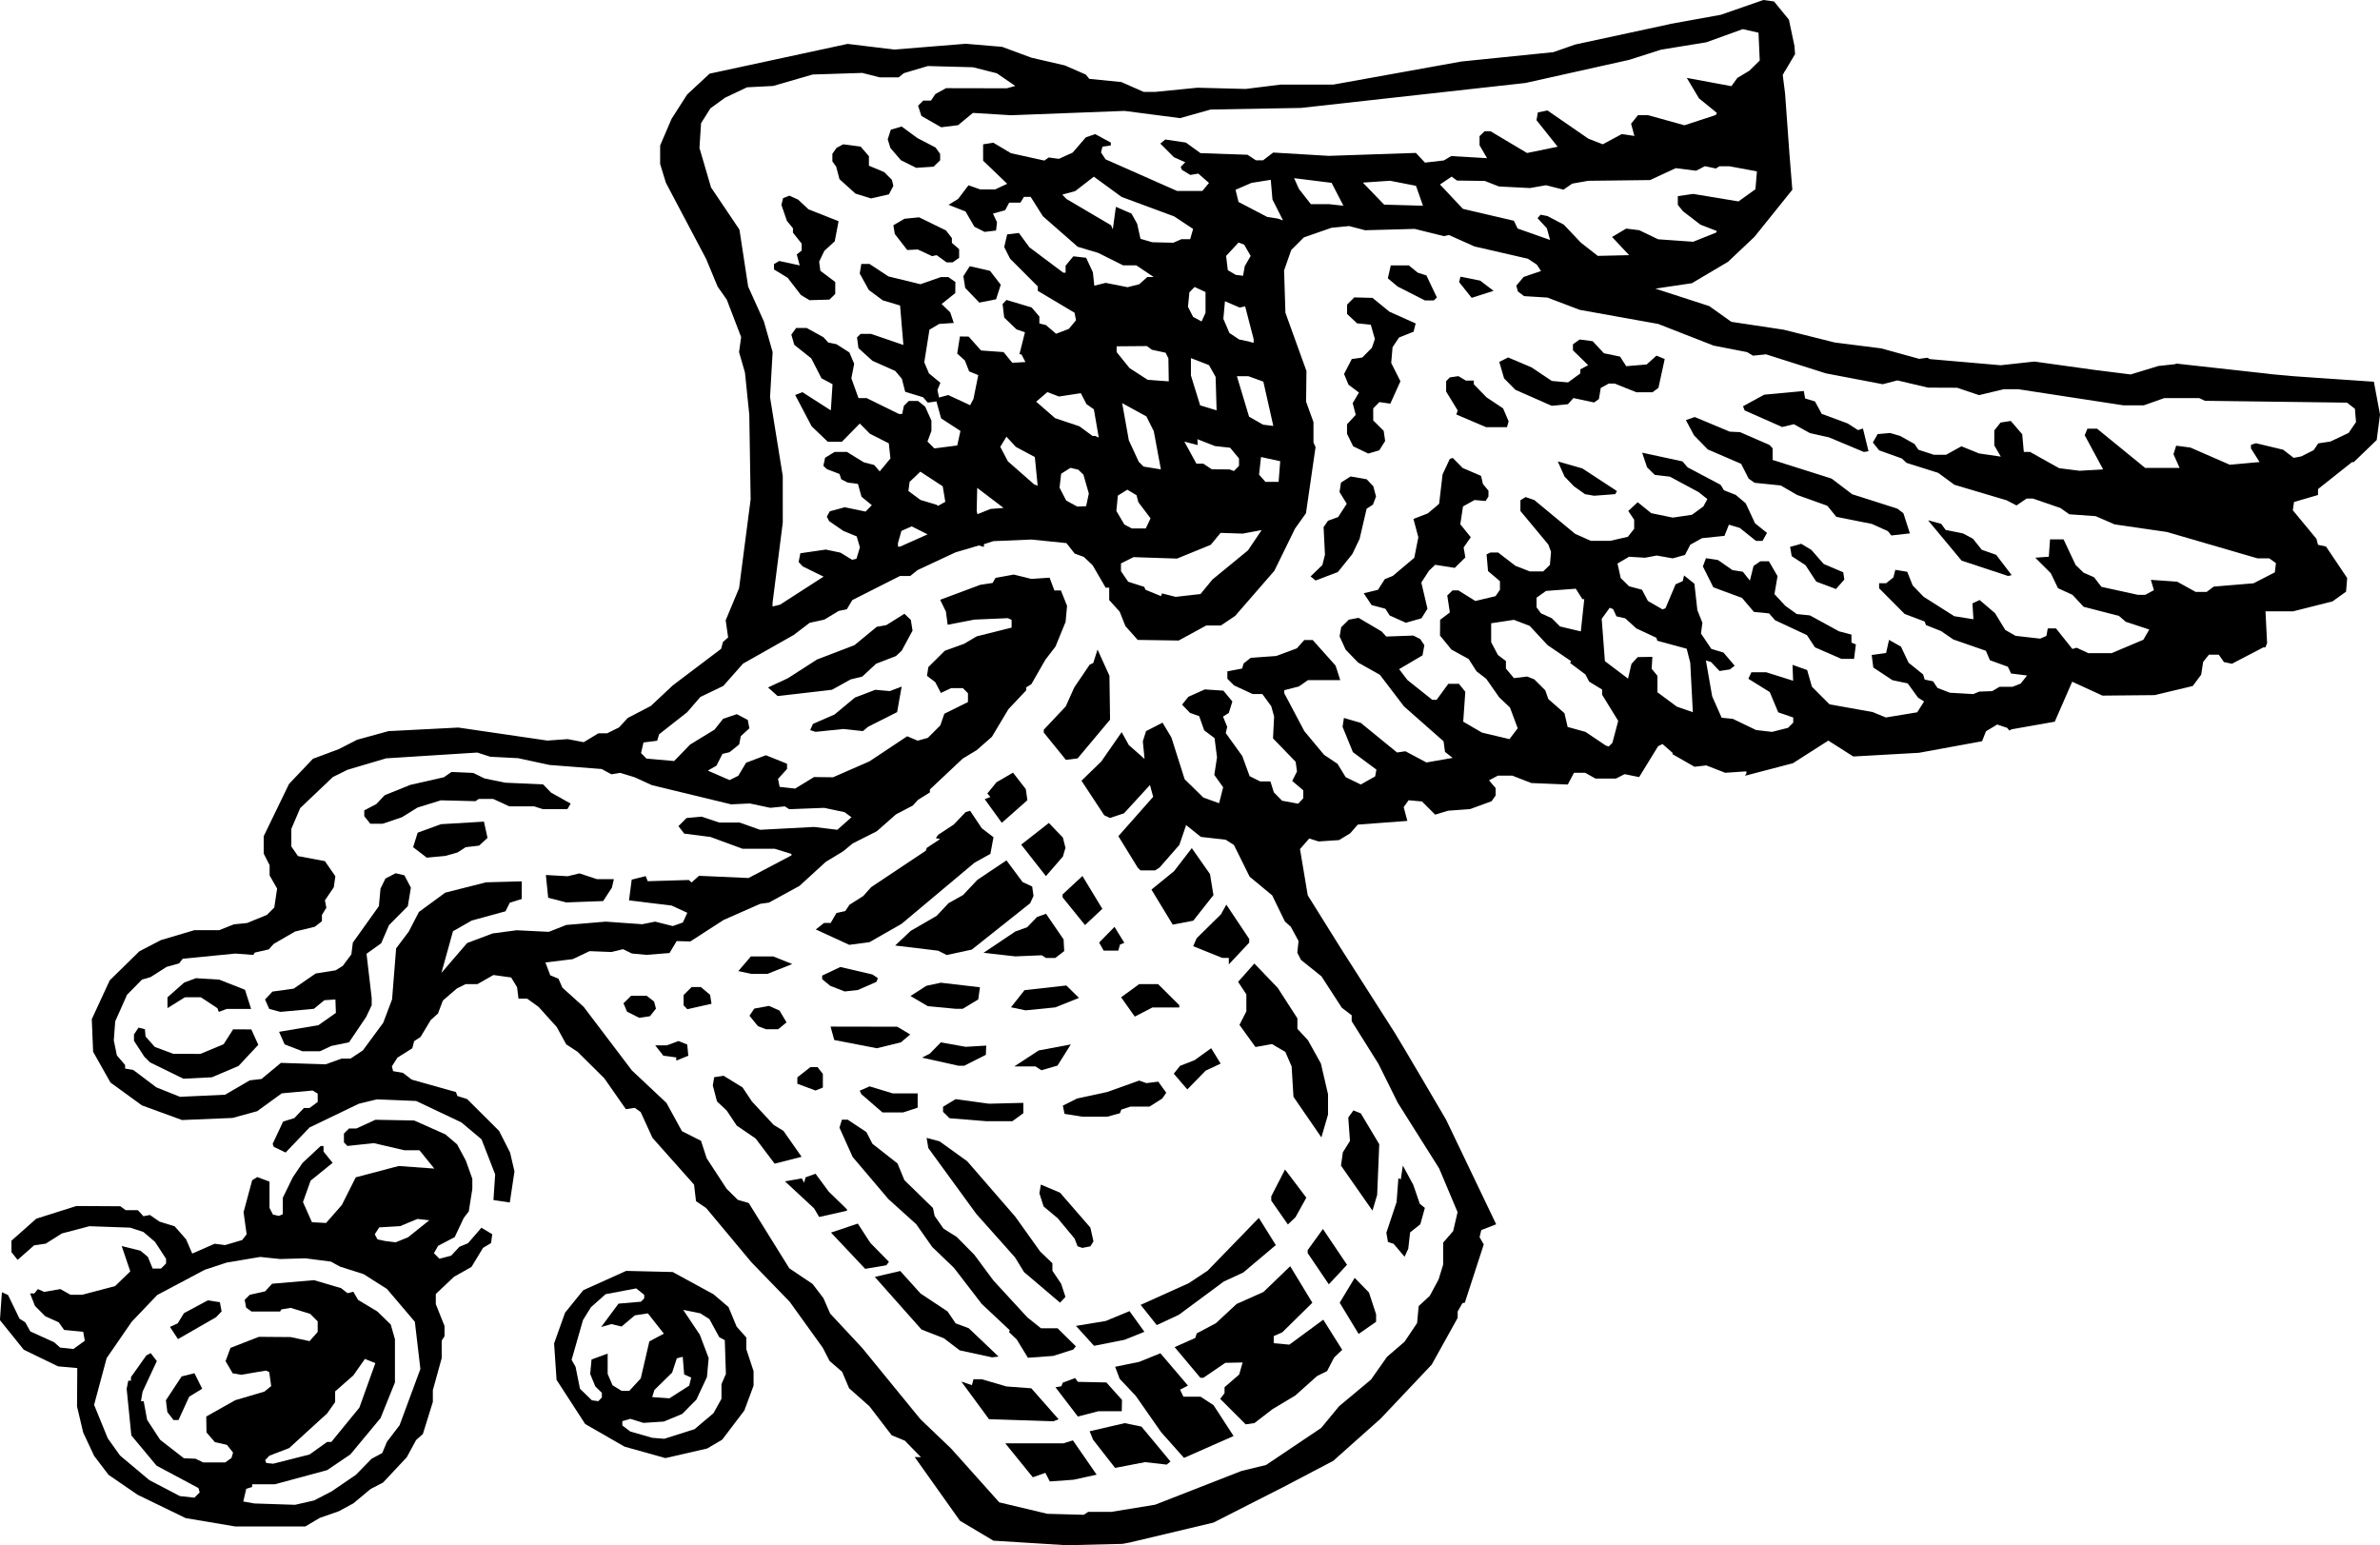 <svg xmlns="http://www.w3.org/2000/svg" width="329.361" height="213.844" viewBox="0 0 329.361 213.844">
  <g id="Group_28931" data-name="Group 28931" transform="translate(15257 13527)">
    <g id="Group_28930" data-name="Group 28930" transform="translate(-15257 -13527)">
      <path id="Path_68208" data-name="Path 68208" d="M141.6,297.718h9.685l2.009-1.191,2.638-.919,2.009-1.09,2.366-1.974,1.736-.9,3.285-3.506,1.294-2.383.936-.834,1.379-4.442V278.86l1.225-4.442V272l.392-.612v-1.413l-1.208-3.03v-1.4l2.519-2.383,2.417-1.362,1.6-2.638,1.107-.664.17-1.225-1.5-.9L173.8,258.52l-1.191.494-1.14,1.226-1.617.425-.766-.766.579-1.021,2.3-1.209,1.242-2.638.7-.919.494-3.1V249.6l-.9-2.519-1.208-2.247-1.617-1.379-4.323-1.923-5.361-.1-2.638,1.208h-1.021l-.7.7v1.225l.477.493,3.659-.392,4.238.987h2.076l2.059,2.536-4.936-.357-5.94,1.566-1.923,3.83-2.179,2.485-1.957-.1-1.242-2.791,1.055-2.961,3.047-2.468-1.259-1.566v-.766h-.392l-2.519,2.349-1.345,1.991-1.379,2.825V254.5l-.528.239-.834-.187-.477-.919v-3.642l-1.7-.63-.7.443-1.191,4.426.425,3.046-.613.8-2.366.7-1.447-.187-3.1,1.362-.851-1.974-1.583-1.8-2.094-.647-1.328-.919-.9.17-.766-.834h-1.685l-.749-.545-6.076-.034-5.548,1.753-3.438,3.046v1.583l.851,1.072,2.281-2.008,1.617-.238,2.23-1.412,3.813-1,5.651.2,1.821.6,1.6,1.362,1.532,2.349v.647l-.7.7h-1.157l-.664-1.617-1.021-.851-2.6-.647,1.191,3.506-2.111,2.042-4.527,1.192H118.79l-1.4-.783-2.23.391-.885-.391-.477.6h-.6l.681,1.736,1.43,1.43,1.855.834.749,1.055,2.638.255.221,1.242-1.583,1.141-1.838-.2-.817-.732-3.3-1.5-.7-1.26-.8-.511-1.583-3.268-.851-.392-.272,3.864,3.3,4.1,4.749,2.3,2.655.238-.034,5.31.851,3.608,1.515,3.234,1.991,2.621,4.017,2.757,6.655,3.234Zm19.914-41.393,2.893-.17,2.4-1,1.634.187-2.927,2.349-1.719.7-1.413-.17-1.106-.238-.374-.7ZM129.7,291.3l-4.051-3.4-1.7-2.383-1.889-4.63,1.736-6.468,3.472-5.038,3.523-3.693,6.57-3.489,3.03-1,4.647-.783,2.774.289,3.472-.1,3.557.46,1.226.681,3.3,1.055,3.217,2.043,3.864,4.544.766,6.536-2.876,7.778-1.753,2.3-.647,1.549-1.481.8-2.162,2.212-3.387,2.315-2.417,1.242-2.621.6-5.651-.187-1.515-.272.409-1.753.817-.255v-.375h3.149l7.234-1.958,3.217-2.179,4.17-5.021,1.992-4.936V271.8l-.579-2.025-1.838-1.8-2.689-1.617-.647-1.123-.8.2-.9-.7-3.744-1.106-5.8.494-.97,1.055-2.128.477-.7.7.2,1.072.749.544h3.949l.17-.289,1.294-.221,2.706.834L153,269.328v1.464l-1.123,1.276-2.621-.562-4.391-.034L140.933,273l-.681,1.838.987,1.685,1.174.2,3.421-.579.46.2.272,1.94-.936.766-4.034,1.191L137.58,282.5l.034,2.2,1.157,1.345,1.668.375.851,1.072-.221.749-.868.613h-3.047l-1.055-.511-1.617-.068-3.285-2.553-1.8-2.757-.477-2.587h-.375l.221-1.31,1.974-4.238-.851-1.106-.6.324-2.128,3v.493h-.374l-.221,1.123.647,6.451,3.489,4.187,5.8,3.1.17.6-.732.732-2.008-.221Zm16.033-2.774.578-.6,2.74-1.055,5.259-4.8,1.106-1.566v-1.48l2.519-2.213,1.6-2.281,1.447.579-2.213,6.161-3.881,4.749h-.579l-2.434,1.736-5.038,1.277-.953-.1Z" transform="translate(-109.037 -86.461)"/>
      <path id="Path_68209" data-name="Path 68209" d="M125.261,244.447H117.21l3.813,4.7,1.736-.613.613,1.191,3.285-.238,3.2-.7-3.285-4.749Z" transform="translate(21.905 -44.699)"/>
      <path id="Path_68210" data-name="Path 68210" d="M122.747,243.9l-4.851,1.123.477,1.174,3.047,3.9,4.136-.8,3,.34.528-.425-4.017-4.834Z" transform="translate(32.896 -46.943)"/>
      <path id="Path_68211" data-name="Path 68211" d="M117.848,263.851l5.447,3.131,5.651,1.583,5.787-1.328,2.076-1.225,3.064-4.034,1.276-3.438v-2.008l-1-3.03v-1.617l-1.345-1.515-1.123-2.706-2.077-1.77-5.651-3.081-6.434-.154-5.94,2.672-2.519,3.115-1.515,4.255.34,5.038Zm15.931-15.319,1.26.8,1.362,2.5.766.408.153,4.681-.613,1.413v2.026l-1.106,1.991-2.621,2.213-4.187,1.328-1.668-.136-3.03-.868-1.106-.834v-.6l1.106-.323,1.821.562,2.825-.187,2.536-1.055,1.957-1.974,1.464-3.132.238-2.621-1.226-3.234-2.3-3.438Zm-3.251,6.229.817-.221.2,2.451.97.425-.272,1.123-2.74,1.753-2.383-.17.306-.987,2.451-2.4Zm-12.987-5.293,1.106-1.787,2.025-1.8,4.238-.8,1.106.885v.493l-.443.46-3.115.272-2.4,3.234,1.413-.408,1.413.34,1.838-1.549,1.8-.272,2.213,2.808-2.008,1.072-1.191,5.123-1.583,1.719h-1.072l-1.243-.766-.681-1.566V254.1l-2.23.817-.187,2.008.715,1.736.9.868v.647l-.494.511-.885-.119-1.651-1.6-.613-3.047-.545-.953Z" transform="translate(-36.865 -66.772)"/>
      <path id="Path_68212" data-name="Path 68212" d="M129.916,249.339H127.55l-.459-.97,1.089-.562-3.813-4.476-2.927,1.191-3.336.681.63,1.668,2.23,2.366,3.506,5.021,3.166,3.557,6.859-3.029-2.775-4.272Z" transform="translate(36.216 -56.048)"/>
      <path id="Path_68213" data-name="Path 68213" d="M134.468,253.482l-2.162-.2v-.987l1.174-.511,4.17-4.1-3.064-5.055-3.693,3.557-3.727,1.668-2.859,2.655-2.655,1.412-.2.63-2.859,1.276,3.557,4.238h.426L125.6,256l2.4-.051-.477,1.668-2.025,1.753v.817l-.6.8,3.523,3.523,1.208-.17,2.519-1.94,3.131-1.872,3.03-2.706,1.379-.681.97-1.872,1.123-1.072-2.621-4.17Z" transform="translate(43.963 -67.389)"/>
      <path id="Path_68214" data-name="Path 68214" d="M130.316,249.09l-3.779-4.289-3.438-.255-3.421-1h-1.14l-.221.817-1.464-.494,3.829,5.208,8.885.29Z" transform="translate(16.184 -52.666)"/>
      <path id="Path_68215" data-name="Path 68215" d="M111.441,249.977h.681l1.481-3.234,1.8-1.106-1.072-2.144-1.77.443-2.179,3.3.2,1.634Z" transform="translate(-87.423 -53.446)"/>
      <path id="Path_68216" data-name="Path 68216" d="M123.559,248.127h3.234l.034-1.566-2.162-2.417-3.949-.085-.374-.528-1.719.647-.187.494-.817.136,3.1,4.051Z" transform="translate(28.444 -52.818)"/>
      <path id="Path_68217" data-name="Path 68217" d="M133.289,254.508l-4.136-3.932-1.8-.664-1.123-1.651-3.744-2.485-2.808-3.115-3.523.817,6.468,7.285,3.1,1.209,2.179,1.668,4.476.97Z" transform="translate(4.903 -66.761)"/>
      <path id="Path_68218" data-name="Path 68218" d="M140.389,271.846l1.549,2.536,3.506-.255,2.774-.885.357-.443-2.536-2.5h-2.3l-1.889-1.515-4.681-5.089-2.638-3.557-2.434-2.468-1.838-1.158-1.226-1.753-.238-1.106-3.949-3.847-.953-2.315-3.472-2.723-.834-1.617L117,241.431h-.8l-.34,1.106,1.821,4.051,4.953,5.837,3.847,3.473,2.213,3.149,3.013,2.893,3.847,5,3.881,3.642-.119.238Z" transform="translate(0.311 -86.475)"/>
      <path id="Path_68219" data-name="Path 68219" d="M127.249,245.847l-2.059-2.859L121.9,244.35l-4.119.681,2.5,2.757,4.221-.834Z" transform="translate(31.119 -61.533)"/>
      <path id="Path_68220" data-name="Path 68220" d="M116.8,245.232l.766-.8-.238-1.277-1.668-.255-3.3,1.77-.868,1.413-1.072.493,1.106,1.685Z" transform="translate(-86.899 -62.937)"/>
      <path id="Path_68221" data-name="Path 68221" d="M122.006,242.717l-2.077,3.438,2.621,4.323,2.417-1.685v-1.038l-.987-3.013Z" transform="translate(65.467 -65.865)"/>
      <path id="Path_68222" data-name="Path 68222" d="M120.541,257.055l3.064-1.43,6.213-4.6,2.689-1.242,4.51-3.8-2.349-3.762-7.08,7.3-2.621,1.736-6.655,3Z" transform="translate(39.54 -73.67)"/>
      <path id="Path_68223" data-name="Path 68223" d="M132.281,257.306l-3.438-4.817-6.655-7.676-3.83-2.757-1.787-.477.238,1.413,6.621,9.089,5.378,6.042,1.242,2.026,4.987,4.238.749-.8-.6-1.821-1.208-1.8v-1.038Z" transform="translate(11.661 -84.103)"/>
      <path id="Path_68224" data-name="Path 68224" d="M125.116,247.273l-3.336-4.953-2.11,2.927v.408l2.927,4.323Z" transform="translate(61.294 -72.233)"/>
      <path id="Path_68225" data-name="Path 68225" d="M123.81,247.569l-2.57-2.621-1.736-2.672-3.71,1.242,4.732,5.021,2.927-.494Z" transform="translate(-0.795 -72.936)"/>
      <path id="Path_68226" data-name="Path 68226" d="M121.313,252.63l1.515,1.787.511-1.106.255-2.264,1.413-1.123.63-2.264-.7-.562-.9-2.621L122.59,241.8l-.289,1.923-.324-.2-.255,3.336-1.413,4.238.221,1.276Z" transform="translate(71.546 -80.49)"/>
      <path id="Path_68227" data-name="Path 68227" d="M122.781,250.5l.663.221,1.106-.221.426-.681-.426-1.906-4.2-4.834-2.655-1.123-.2,1.208.579,1.821,1.94,1.617,2.349,2.826Z" transform="translate(26.346 -78.015)"/>
      <path id="Path_68228" data-name="Path 68228" d="M122.726,248.44l1.5-2.706-2.945-3.9-1.906,3.71v.6l2.3,3.3Z" transform="translate(56.552 -79.982)"/>
      <path id="Path_68229" data-name="Path 68229" d="M124,246.79l-2.519-2.451-1.821-2.468-1.379.493-.2.749-.323-.6-2.332.408,4.034,3.744.7,1.191,3.847-.868Z" transform="translate(-6.799 -79.43)"/>
      <path id="Path_68230" data-name="Path 68230" d="M124.944,253.049l.289-7.012-2.553-4.272-1.021-.409-.715.987.238,3.234-.987,1.583L119.94,249l4.357,6.229Z" transform="translate(65.637 -87.681)"/>
      <path id="Path_68231" data-name="Path 68231" d="M124.6,248.7l-1.362-.834-3-3.234-1.293-1.94-2.621-1.617-1.311.2-.187,1.14.579,2.213,1.328,1.243,1.413,2.11,2.6,1.77,2.638,3.489,3.728-.953Z" transform="translate(-16.182 -92.193)"/>
      <path id="Path_68232" data-name="Path 68232" d="M120.244,244.434v2.349l-.953,1.872,2.213,3.064,2.281-.408,1.855,1.09.868,2.008.255,4.2,3.863,5.617.919-3.149v-2.825L130.558,254l-1.787-3.216-1.464-1.583v-1.447l-2.723-4.221-3.234-3.37L119.1,242.7Z" transform="translate(52.236 -106.817)"/>
      <path id="Path_68233" data-name="Path 68233" d="M118.441,241.264l-1.736,1.055v.7l.9.885,5.055.409H126.3l1.515-1.107v-1.43l-4.749.119Z" transform="translate(13.8 -89.146)"/>
      <path id="Path_68234" data-name="Path 68234" d="M129.252,241.47l-1-.357-4.425,1.583-4.17.9-1.974.987.238,1.14,2.468.392h3.438l1.753-.477.2-.511,1.26-.408h2.638l1.77-1.123.545-.8-1.106-1.532Z" transform="translate(29.399 -91.569)"/>
      <path id="Path_68235" data-name="Path 68235" d="M117.389,241.16l-1.362.6.221.476,2.927,2.536h2.842l2.025-.664V242.13h-3.455Z" transform="translate(2.95 -90.812)"/>
      <path id="Path_68236" data-name="Path 68236" d="M119.06,243.83V241.94l-.732-.936h-1l-1.8,1.412v.885l2.519.936Z" transform="translate(-5.186 -93.315)"/>
      <path id="Path_68237" data-name="Path 68237" d="M125.066,242.978l-1.311-2.128-2.3,1.651-2.008.783-.868,1.089,1.872,2.179,2.536-2.6Z" transform="translate(43.857 -95.779)"/>
      <path id="Path_68238" data-name="Path 68238" d="M123.845,240.921l-1.311,2.059-3.234,1.344-3.745-.017L113,243.355l-1.277-1.447-.085-1-.885-.221-.63.936v.885l1.43,2.2.783.783,4.629,2.264,3.949-.2,3.676-1.566,2.74-2.927-.97-2.128Z" transform="translate(-91.583 -98.466)"/>
      <path id="Path_68239" data-name="Path 68239" d="M120.67,241.653l-3.387,2.213h2.945l.817.527,2.23-.647,1.838-2.927Z" transform="translate(23.071 -96.274)"/>
      <path id="Path_68240" data-name="Path 68240" d="M119.138,240.8l-1.532,1.566-1.072.544,5.055,1.124h.783l3-1.515.051-1.276-2.842.17Z" transform="translate(11.057 -96.538)"/>
      <path id="Path_68241" data-name="Path 68241" d="M117.581,240.791l-1.617.6h-1.6l1.123,1.43,1.787.238v.443l1.668-.681-.153-1.549Z" transform="translate(-23.688 -96.717)"/>
      <path id="Path_68242" data-name="Path 68242" d="M129.267,239.427l-1.413.732-.681,1.4-.221,2.417-3.608,5.055-.2,1.617-1.191,1.6-.987.613-2.774.443-3.03,2.094-2.945.408-1.021,1.089.579,1.31,1.549.409,4.63-.425,1.447-1.191,1.532-.1.068,1.856-2.417,1.7-5.447.919.766,1.736,2.468.953h2.417l1.583-.732,2.451-.511,2.366-3.506.766-1.617v-1l-.715-6.127,2.026-1.447,1.089-2.519,2.6-2.621.425-2.553-.9-1.719Z" transform="translate(-74.517 -118.574)"/>
      <path id="Path_68243" data-name="Path 68243" d="M122.189,243.67l3.336-.817,1.293-1.09-1.8-1.072-9.225-.017.511,1.855Z" transform="translate(-0.854 -98.598)"/>
      <path id="Path_68244" data-name="Path 68244" d="M115.795,240.88l-.664.987,1.174,1.447,1.123.425H119.1l1.158-.953-.97-1.634-1.464-.647Z" transform="translate(-11.413 -101.294)"/>
      <path id="Path_68245" data-name="Path 68245" d="M118.345,241.224l-1.021-.8h-2.162l-1.055,1.039.494,1.157,1.685.851,1.481-.221.834-1.055Z" transform="translate(-27.824 -102.609)"/>
      <path id="Path_68246" data-name="Path 68246" d="M120.042,244.823l2.434-1.26H126.2v-.323l-2.928-2.911h-2.621l-2.5,1.821Z" transform="translate(36.997 -104.13)"/>
      <path id="Path_68247" data-name="Path 68247" d="M115.011,242.919l2.3,1.515.187.511,1.089-.408h3.387l-.851-2.655-3.557-1.4-3.234-.2-1.617.6-2.315,2.042v1.5l2.4-1.5Z" transform="translate(-87.221 -104.904)"/>
      <path id="Path_68248" data-name="Path 68248" d="M119.129,240.987l-1.872,2.366,2.008.425,4.119-.409,3.285-1.311-1.753-1.719Z" transform="translate(22.651 -103.952)"/>
      <path id="Path_68249" data-name="Path 68249" d="M116.978,240.353H115.7l-1.106,1.106v1.43l.511.527,3.353-.749-.2-1.242Z" transform="translate(-19.992 -103.75)"/>
      <path id="Path_68250" data-name="Path 68250" d="M118.636,240.743l-2.2,1.413,2.4,1.412,3.83.357h1l2.145-1.293.238-1.685-5.412-.63Z" transform="translate(9.564 -104.314)"/>
      <path id="Path_68251" data-name="Path 68251" d="M123.228,242.249l.2-.511-.749-.511-4.442-1.038-2.519,1.191v.493l1.106.919,2.008.783,1.821-.2Z" transform="translate(-1.942 -106.362)"/>
      <path id="Path_68252" data-name="Path 68252" d="M119.057,242.52l3.438-1.362-2.621-1.055h-3.1l-1.736,2.026,1.8.391Z" transform="translate(-12.863 -107.737)"/>
      <path id="Path_68253" data-name="Path 68253" d="M118.738,245.436l4.034,1.617h.9v.9l2.825-3.013v-.51l-3.166-4.749-.749,1.344-3.353,3.3Z" transform="translate(46.379 -114.484)"/>
      <path id="Path_68254" data-name="Path 68254" d="M125.681,239.757l-1.243.443-1.362,1.413-1.651.6-4.391,2.945,4.391.493,3.676-.153.562.374h1.294l1.242-.953-.085-1.617Z" transform="translate(19.075 -113.293)"/>
      <path id="Path_68255" data-name="Path 68255" d="M135.463,244.242l-.187-1.311-1.328-.613-2.23-3-4.017,2.689-1.991,2.11-2.008,1.123L122.051,247l-3.591,2.077-2.144,2.025,5.94.715,1.191.6,3.472-.749L135,245.246Z" transform="translate(7.563 -120.247)"/>
      <path id="Path_68256" data-name="Path 68256" d="M118.6,243.148h2.025l.238-.834.6-.238-1.362-2.213-2.128,2.179Z" transform="translate(34.132 -111.591)"/>
      <path id="Path_68257" data-name="Path 68257" d="M123.108,257.1l4.442-2.536,10.093-8.459,2.2-1.226.426-2.3-1.617-1.242-1.617-2.417-.613.17-1.634,1.719-2.144,1.413-.358.476.6.136-1.838,1.209-.153.408-7.557,5.038-1.089,1.226-1.906,1.208-.579.868-1.226.273-.8,1.379h-.919l-1.14.9,4.63,2.128Z" transform="translate(-2.784 -126.71)"/>
      <path id="Path_68258" data-name="Path 68258" d="M117.677,242.411l3.1,3.83,2.4-2.247-2.757-4.545L117.677,242Z" transform="translate(29.374 -118.216)"/>
      <path id="Path_68259" data-name="Path 68259" d="M124.186,249.265l2.791-3.54-.477-2.911-2.519-3.591-2.451,3.183-3.132,2.553,2.945,4.851Z" transform="translate(40.948 -121.845)"/>
      <path id="Path_68260" data-name="Path 68260" d="M121.407,243.258l1.208-1.855.272-1.174h-2.349l-2.417-.8-1.617.392-3.03-.17.323,3.149,2.5.647Z" transform="translate(-37.935 -118.556)"/>
      <path id="Path_68261" data-name="Path 68261" d="M123.467,242.457l-.358-1.412-1.94-2.026-3.829,3,3.421,4.357,2.349-2.707Z" transform="translate(23.981 -125.126)"/>
      <path id="Path_68262" data-name="Path 68262" d="M116.243,239.365l-3.217,1.174-.63,2.009,1.889,1.447,2.553-.238,1.7-.476,1.123-.732,1.872-.221,1.158-1.072-.494-2.247Z" transform="translate(-55.226 -125.3)"/>
      <path id="Path_68263" data-name="Path 68263" d="M140.559,242.978l-2.707-1.515-1.106-1.141-5.259-.238-2.825-.579-1.583-.766-3.013-.136-1.055.732-4.646,1.055-3.54,1.43-1.157,1.226-1.668.868v.8l.834,1.055h1.7l2.672-.9,2.162-1.344,3.234-1,4.783.119.459-.307h2.008l2.213,1.021H135.5l1.208.392h3.4Z" transform="translate(-61.59 -131.765)"/>
      <path id="Path_68264" data-name="Path 68264" d="M119.409,245.554l3.54-3.132-.221-1.532-1.77-2.281-2.281,1.328L117.4,241.5l.426.476-.783.306Z" transform="translate(19.229 -131.68)"/>
      <path id="Path_68265" data-name="Path 68265" d="M124.962,237.608l-.6,1.872-.477.2-2.145,3.166-1.174,2.621-3.047,3.234v.392l3.064,3.778,1.617-.2,4.493-5.362-.085-6.076Z" transform="translate(26.924 -147.711)"/>
      <path id="Path_68266" data-name="Path 68266" d="M124.645,238.352l-2.825,1.072-2.825,2.349-2.979,1.293-.392.868.749.238,3.83-.392,2.723.289.715-.6,4.017-2.026.63-3.54-1.634.63Z" transform="translate(-3.508 -142.888)"/>
      <path id="Path_68267" data-name="Path 68267" d="M134.157,237.318l-2.5,1.566-1.328.238-3.081,2.536-5.191,1.991-4.017,2.587-2.757,1.277,1.328,1.191,7.523-.868,2.57-1.43,1.617-.392,1.923-1.787,2.74-1.055.8-.749,1.5-2.774-.238-1.481Z" transform="translate(-8.999 -152.374)"/>
      <path id="Path_68268" data-name="Path 68268" d="M143.443,247.436l-1.736-.459-4.017-2.2-1.821-.187-1.583-1.14-1.5-1.617.425-2.485-1.191-2.059h-1.191l-.936.646-.511,2.026-.97-1.226-1.43-.221-2.008-1.4-1.668-.255-.425,1.14,1.447,2.894,3.966,1.464,1.651,1.94,2.094.2.834.953,4.408,2.059,1.106,1.685,3.66,1.6H143.8l.255-2.008-.613-.238Z" transform="translate(112.776 -159.609)"/>
      <path id="Path_68269" data-name="Path 68269" d="M136.363,238.535l-2.536-1.089-1.379-1.4-.409.136-1,2.145-.477,4.068-1.566,1.327-1.991.766.681,2.536-.562,2.843-2.961,2.5-1.123.459L122.1,254.3l-1.974.477,1.089,1.634,1.906.511.6.936,2.23,1,2.162-.613.834-1.328-.851-3.625,1.072-1.651.851-.8,2.706.425,1.464-1.447-.238-1.379.987-1.413-1.447-1.8.374-2.468,1.6-.885,1.532.136.392-.63v-.8l-.766-.919Z" transform="translate(68.596 -172.673)"/>
      <path id="Path_68270" data-name="Path 68270" d="M127.217,241.991l2.723,1.021L131.1,241.7l-.153-1-2.706-1.157-1.7-1.94-1.413-.851-1.532.425.221,1.293,1.906,1.242Z" transform="translate(124.132 -161.494)"/>
      <path id="Path_68271" data-name="Path 68271" d="M128.322,240.1l.425-1.123-.374-1.413-.919-.97-2.23-.392-1.328.851-.2,1.311,1,1.617-1.191,1.838-1.4.511-.613.885.187,3.83-.357,1.413-1.634,1.583.7.562,3.081-1.174,2.008-2.5,1-2.094.97-4.17Z" transform="translate(61.677 -170.264)"/>
      <path id="Path_68272" data-name="Path 68272" d="M135.794,244.267l.493-.119-2.144-2.808-1.992-.7-1.226-1.532-1.379-.732-2.383-.476-.63-.851-1.821-.493,4.646,5.583Z" transform="translate(142.101 -164.552)"/>
      <path id="Path_68273" data-name="Path 68273" d="M125.775,240.211l4.612,1.991,1.038,2.042.817.579,3.625.374,2.264,1.311,4.187,1.5,1.243,1.532,4.9.971,2.23,1,.477.6,2.57-.289-.9-2.792L152,248.4l-6.246-1.991-2.843-2.162-8.17-2.587v-1.617l-.443-.46-4.068-1.77-1.43-.068-4.834-2.025-1.226.425,1.123,2.11Z" transform="translate(110.566 -178.006)"/>
      <path id="Path_68274" data-name="Path 68274" d="M121.7,236.079l.936,2.094,1.294,1.345,1.532,1.089,1.26.221,2.927-.221.238-.425-4.783-3.132Z" transform="translate(93.877 -172.219)"/>
      <path id="Path_68275" data-name="Path 68275" d="M122.484,243.068l-1.447.2-1.072,2.077.613,1.481,1.447,1.089-.868,1.464.425,1.617-1.208,1.311v1.311l.851,1.736,2.076,1,1.532-.443.817-1.294-.2-1.4L124,251.765V250.1l.851-.868,1.515.221,1.4-3.1-1.277-2.536.187-2.179.9-1.344,2.008-.8.289-1.141-3.642-1.634-2.332-1.906-2.519-.068-1,1v1.293l1.379,1.293,1.906.2.562,1.974-.409,1.208Z" transform="translate(66.036 -193.586)"/>
      <path id="Path_68276" data-name="Path 68276" d="M128.622,240.493l1.617-.391,2.23,1.242,2.621.579,4.834,2.025.647-.1L139.8,240.7l-.681.221-1.43-.919-3.591-1.328-.936-1.719-1.362-.409-.187-1.038-5.481.511-2.927,1.6.221.579Z" transform="translate(118.008 -181.396)"/>
      <path id="Path_68277" data-name="Path 68277" d="M126.378,238.313l-1.753-1.8V236h-1.106l-1.021-.613-1.191.17-.511.528v1.43l1.6,2.621-.187.562,4.119,1.753h2.893l.221-.817-.766-1.787Z" transform="translate(79.33 -183.33)"/>
      <path id="Path_68278" data-name="Path 68278" d="M131.422,235.751v.834l2.11,2.059-1.089.579v.562l-1.7,1.242-2.247-.2-2.825-1.889-3.217-1.362-1.226.613.664,2.281,1.566,1.583,5.021,2.213,2.247-.221.766-.851,2.859.613.664-.476.255-1.532,1.106-.613h.8l3.03,1.209h2.213l.834-.613.868-3.983-1.14-.476-1.361,1.225-2.826.238-.851-1.328-2.23-.46-1.566-1.668-1.8-.238Z" transform="translate(86.252 -188.105)"/>
      <path id="Path_68279" data-name="Path 68279" d="M119.083,239.53l2.314-.46.647-2.008-1.481-1.924-2.808-.646-.885,1.379.255,1.634Z" transform="translate(16.448 -197.652)"/>
      <path id="Path_68280" data-name="Path 68280" d="M118.666,234.463l-1.209-.545-.868.34-.238.936.766,2.212.834,1.022v.613l1.208,1.515v.953l-.681.544.408,1.515-2.842-.613-.715.425v.749l1.889,1.157,1.838,2.383,1.191.715,2.757-.085.8-.783v-1.651l-2.059-1.549-.17-1.26.715-1.5,1.446-1.328.528-2.774-4.17-1.651Z" transform="translate(-8.217 -206.838)"/>
      <path id="Path_68281" data-name="Path 68281" d="M125.461,239.335h1.225l.425-.408-1.447-3.047-1.208-.391-1.226-1h-2.5l-.408,1.788,1.362,1.14Z" transform="translate(71.736 -197.757)"/>
      <path id="Path_68282" data-name="Path 68282" d="M125.666,236.534l-1.855-1.413-2.723-.544-.187.749,1.736,2.178Z" transform="translate(81.022 -196.285)"/>
      <path id="Path_68283" data-name="Path 68283" d="M119.858,234.094l-2.026.2-1.532.9.2,1.209,1.719,2.213,1.464-.068,1.974.919.63-.136,1.379,1h.834l.9-.63V238.5l-1-.868v-.663l-.817-1.055Z" transform="translate(7.33 -204.018)"/>
      <path id="Path_68284" data-name="Path 68284" d="M124.043,238.419l-1.072-1.072-2.111-.885v-1.311l-1.14-1.327L117.3,233.5l-.919.493-.579.817v1.055l.528.732.459,1.736L119,240.326l2.144.664,2.485-.562.613-1.174Z" transform="translate(-0.612 -213.53)"/>
      <path id="Path_68285" data-name="Path 68285" d="M118.076,238.019l2.11,1.055,2.417-.17.9-.868v-.885l-.63-.885-2.519-1.311-2.179-1.6-1.5.443-.426,1.327.374,1.209Z" transform="translate(6.6 -215.846)"/>
      <path id="Path_68286" data-name="Path 68286" d="M299.339,240.837l-17.752,3.2H274.3l-4.834.6-6.672-.17-5.855.579h-1.583l-3.081-1.361-4.442-.443-.494-.6-2.893-1.26-4.63-1.072-4.051-1.5-5.038-.425-9.889.8-6.451-.783-19.1,4.119-3.1,2.876-2.162,3.37-1.583,3.694v2.57l.8,2.6,5.566,10.536L196.4,272l1.259,1.787,1.991,5.191-.289,2.077.817,2.825.6,5.855.187,11.693-1.6,12.306-1.855,4.442.34,2.366-.715.63-.255.953-6.689,5.055-3.03,2.843-3.2,1.668L182.749,333l-1.651.817H179.89l-2.025,1.226-2.213-.425-2.825.2-12.306-1.8-9.667.494-4.34,1.191L143.977,336l-3.591,1.344-3.3,3.472-3.506,7.234v2.417l.817,1.6v1.413l1.038,1.821-.392,2.621-1.021,1.022-2.74,1.123-1.838.187-2.009.8h-3.438l-4.646,1.379-2.979,1.549-4.1,4.017-2.485,5.379.187,4.51,2.4,4.255,4.357,3.166,5.549,2.025,6.978-.289,3.421-.936,3.4-2.468,4.272-.391.7.425v1.158l-1.123.834h-.783l-1.328,1.4-1.549.476-1.447,3.081.136.409,1.651.8,3.319-3.472,6.825-3.285,2.468-.6,5.464.221,6.247,2.962L163.721,390l1.889,4.851-.238,3.557,2.264.34.647-4.306-.613-2.621-1.515-2.979-4.425-4.408-1.345-.426-.2-.544-6.11-1.719-1.225-.936-1.362-.238-.17-.664.766-1.208,2.059-1.294.255-.987.885-.578,1.413-2.349,1-.9.681-1.8,1.94-1.668,1.208-.6h1.634l2.213-1.26,2.451.34.817,1.345.2,1.583h1.191l1.583,1.141,2.519,2.791,1.311,2.4,1.566,1.021,3.693,3.659,3,4.289,1.226-.187.817.579,1.634,3.574,5.753,6.468.272,2.3,1.413.953,6.229,7.472,5.327,5.5,4.578,6.366.936,1.821,1.736,1.5.97,2.281,2.808,2.485,3.081,4.017,1.821.749,2.23,2.281-.868-.017,6.264,8.817,4.629,2.757,10.11.63,7.761-.187.987-.187,11.591-2.757,9.634-4.9,6.944-3.643,6.57-5.855,7.064-7.472,3.591-6.467v-.885l.664-1.158.323-.051,2.621-8.068-.579-1,.238-.987,2.06-.8-6.927-14.467s-6.536-11.166-7.149-12.1c-.6-.936-7.4-11.591-7.4-11.591l-4.6-7.37-1.072-6.4,1.276-1.464,1.294.409,2.825-.187,1.549-.936,1.055-1.209,6.859-.511-.511-1.906.681-.953,1.855.17,1.821,1.821,1.8-.544,3.03-.221,2.979-1.089.562-.8v-1.021l-.919-1.072,1.226-.647h2.008l2.621,1.021,4.851.2h.2l.851-1.617h1.566l1.413.8h2.825l1.208-.613,2.008.408,2.621-4.272.613-.306,1.43,1.259-.068.136,3.064,1.753,1.634-.187,2.621,1.021,2.927-.2v.306l-.2.306,6.638-1.736,4.9-3.132,3.455,2.2,9.072-.511h.017l8.731-1.6.545-1.379,1.549-.936,1.379.46.306.374.306-.17,5.974-1.055,2.417-5.532,4.187,1.923,7.217-.068,5.276-1.26L401.7,325.7l.272-1.77.8-1h1.362l.715,1.021,1.106.238,4.34-2.264h.289l.238-.6-.221-4.391h3.813l5.464-1.379,1.872-1.345.153-1.889-2.928-4.357-1.106-.238-.221-.834-3.268-3.949.17-1.141,3.319-.97v-.817l4.7-3.727h.238l3.183-3.064.46-3.523-.851-4.544-8.238-.562-2.842-.2-3.4-.306.017-.017-12.646-1.4-.238-.034-.119.085-2.349.255-3.847,1.174-4.578-.579H387.3l-.357-.051-8.323-1.158-4.664.511-9.8-.851-.34-.187-1.141.153-5.242-1.447-6.451-.817-7.064-1.77-7.234-1.089-3.064-2.179-7.455-2.417,5.055-.749,5-2.962,3.659-3.455,5.242-6.519-.391-4.851-.613-8.476-.324-2.57.187-.306v-.068l.119-.136,1.4-2.366-.085-1.14-.766-3.625-2.059-2.519-1.481-.2-5.872,2.043-7.064,1.276v.017l-13.106,2.826-3.013,1.055ZM168.588,361.069l-3.336.443-3.523,1.327-3.557,4.136,1.6-5.77,2.6-1.481,4.664-1.277.6-1.191,1.651-.511V354.3l-4.936.136-5.651,1.43-3.642,2.672-1.4,2.706-1.753,2.332-.562,7.064-1.225,3.234L147.3,377.7l-1.7,1.123h-1.226l-2.213.8-6.2-.2-2.689,2.23-1.617.187-3.421,1.992-6.246.289-3.268-1.311-3.183-2.4-1.14-.2v-.494l-1.14-1.327-.425-2.093.2-2.621,1.634-3.676,2.059-2.093,1.208-.358,2.213-1.412,1.719-.477.511-.647,7.268-.715,2.5.187.2-.323,1.94-.443.664-.749,2.961-1.719,2.74-.664.987-.766v-.868l.613-1-.2-1.021,1.226-1.8.221-1.532-1.447-2.094-3.727-.7-.919-1.328v-2.434l1.225-2.876,4.527-4.306,2.025-1,5.344-1.583,12.612-.8,1.8.579,3.847.2,4.34.936,7.217.562,1.362.732,1.208-.2,2.008.613,2.383,1.09,10.961,2.655,2.6-.119,2.825.6,2.008-.2.613.392,4.834-.187,2.825.6.953.7-1.957,1.736-3.234-.392-7.455.392-2.826-1h-2.825l-2.434-.817-2.093.187-1.123,1.124.8,1.038,3.625.46,4.442,1.634H204.3l2.315.715v.2l-5.94,3.132-6.859-.306-1.021.919-.391-.34-5.685.17-.272-.7-1.94.477-.374,2.876,5.889.715,2.178,1-.613,1.345-1.4.494-2.434-.613-1.8.357-5.055-.357-5.447.46-2.417.953ZM320.223,335.13l-.511.511-.408-.136-2.808-1.889-2.468-.681-.443-1.906-2.23-1.958-.426-1.208-1.515-1.515-1-.391-1.821.221-1.107-1.328v-1.039l-1.106-.834-.936-1.77v-2.621l3.149-.476,2.178.834,2.485,2.672,3.251,2.213-.136.255,2.11,1.583.528,1,1.787,1.089v.715l2.23,3.625Zm-10.5-18.757v-1.328l1.311-.936,4.119-.306.919,1.447h.255l-.477,4.459-2.876-.681-1.14-1.14-1.5-.681Zm19.42,13.753-2.689-1.991v-2.281l-.8-.97.1-1.651-2.025.034-.868.936-.477,2.042-3.2-2.417-.443-5.855,1.107-1.532.477.187.459,1,1.208.272,1.549,1.4,2.774,1.294.119.408,4.068,1.106.494,1.94.358,6.842Zm-2.587-52.967,7.676,3,4.63.9.817.493,1.8-.187L349.77,284l7.863,1.5,2.025-.528,4.238,1,4.034.017,3.03,1.021,3.421-.817h2.008l14.536,2.229h2.842l2.825-1h4.834l.8.374,19.659.255,1.089.851.153,1.838-1.021,1.5-2.519,1.191-1.685.255-.63.936-1.719.868-1.055.2-1.447-1.124-3.762-.9-.7.221v.494l1.191,1.889-4.119.374-5.464-2.383-1.957-.255-.374,1.174.851,1.906h-4.766L387.3,291.66h-1.345l-.374.9,2.553,4.732-3.268.187-2.825-.357-4.017-2.247h-.868l-.221-2.451-1.583-1.838-1.413.221-.868,1.089v2.077l.9,1.549-3.013-.442-2.434-.987-2.128,1.174h-1.685l-2.144-.7-.545-.8-1.974-1.106-1.4-.408-1.719.153-.664,1.158.868,1.089,3.132,1.123.664.613,4.374,1.379,2.247,1.651,7.217,2.145,1.379.715,1.4-.953h.868l3.813,1.311,1.226.868,3.642.255,2.621,1.14,7.251,1.055,12.51,3.642h1.634l.936.664-.153,1.277-2.944,1.515-5.515.459-.97.732h-1.532l-2.553-1.412-3.642-.255.425,1.43-1.209.646h-1l-5.055-1.106-1.021-1.328-1.447-.63-1.106-1.072-1.668-3.54h-1.872l-.17,2.4-1.872.136,2.145,2.145,1,2.077,2.009.919,1.532,1.651,4.885,1.26.953.817,3.251,1.072-.817,1.413-4.391,1.855h-3.234l-1.6-.749-.6.171-2.264-2.843h-1.141l-.187,1.038-.868.374L376,320.322l-1.413-.817-1.413-2.315-2.128-1.821-1,.46.136,2.2-2.655-.425-4.238-2.689-1.515-1.566-.749-1.889-1.651-.272-.272,1.055-1,.8h-.97v.7l3.54,3.557,2.757,1.039.187.493,2.094.834,1.685,1.158,4.51,1.566.562,1.311,2.485.9.443.936,2.213.273-.885,1.123-1.123.443h-1.8l-1.021.6-1.8.068-.817.341-3.234-.187-1.719-.664-.613-.919-1.157-.238-.221-.715-2.008-1.617-1.055-2.229-1.651-.936-.408,1.821-1.991.272.221,1.736,2.655,1.753,2.111.443,1.413,1.957.851.545-.953,1.5-4.34.715-1.821-.749-5.974-1.072-2.434-2.434-.664-2.315-2.025-.715.085,2.2-3.727-1.174h-2.043l-.425.9,2.961,1.838,1.174,2.808,2.076.715v.715l-.715.715-2.213.562-2.213-.255-3.217-1.549-1.549-.153-1.311-2.961-.868-4.97.715.221,1.174,1.242,1.43-.221.664-.511-1.549-1.821-1.685-.511L332.477,320l.2-1.481-.7-1.753-.408-3.659-1.43-1.14-.187.783-.987.443-1.4,3.319-.409.153-2.025-1.174-.817-1.549-1.787-.477-1.157-1.14-.442-2.009,1.6-.936,2.213.136,1.617-.306,2.213.392,1.7-.476L331,307.71l1.617-.9,3.115-.323.613-1.549,1.515.459,2.23,1.787H341l.613-1.106-1.651-1.328-1.294-2.774-1.379-1.157-1.634-.647-.459-.749L330.622,297l-.7-.817-5.583-1.208.681,2.026,1.072,1.055,2.077.238,3.966,2.128,1.225.97-.544,1.021-1.583,1.157-2.655.392-2.979-.613-1.872-1.515-1.311,1.208.817,1.209v1.26l-.868,1.106-2.451.562h-2.672l-2.178-.97-5.651-4.681-1.208-.408-.715.443v1.48l3.864,4.647.374,1-.153,1.821-.936.9H308.8l-2.008-.783-2.383-1.838h-1.055l-.545.255.2,2.315,1.651,1.4v1.191l-.613.885-2.791.664-2.349-1.464H298.1l-.732.7.357,2.349-1.345,1.021-.017,2.178,1.583,1.94,2.383,1.311,1.089,1.7,1.345,1.038,1.8,2.57,1.481,1.4,1.072,2.876-1.14,1.5-3.8-.9-2.6-1.515.289-4.136-.885-1.107h-1.464l-1.617,2.213h-.613l-3.438-2.74-1.14-1.5,3.234-1.906.255-1.413-.578-.851-.953-.477-3.745.136-.63-.7-3.2-1.889-1.345.255-1.055,1.039-.221,1.276.834,1.838,1.736,1.787,3,1.685,3.336,4.374,5.481,4.834.2,1.464,1.055.834-3.625.63-2.911-1.549-1.157.17-5.021-4.1-2.332-.681-.187,1.226,1.43,3.506,3.251,2.417-.17.936L285.4,340.9l-2.094-1.021-1.123-1.838-1.872-1.26-2.723-3.268-2.774-5.242v-.425l2.009-.511,1.276-.885h4.459l-.647-2.009-3.166-3.54h-1.157l-1.038,1.157-2.842,1.055-3.54.255-.987.783-.2.7-2.043.391v1.021l.919.919,2.57,1.192h1.345l1.242,1.7.392,1.43-.153,3.013,3.132,3.234.187,1.345-.664,1.311,1.532,1.294v1.106l-.7.749-2.23-.409-1.14-1.157-.477-1.515h-1.413l-1.464-.732-1.021-2.791-2.281-3.166.2-.868-.579-1.413.8-.511.493-1.583-1.242-1.5-2.57-.17-2.281,1.021-.868,1.09,1.106,1.14,1.26.443.7,1.974,1.43,1.072.34,2.655-.374,2.434,1.225,1.719-.562,2.2-2.179-.783-2.587-2.536-1.838-5.787-1.226-2.042-2.281,1.174-.443,1.412.238,2.434-2.179-1.923-.987-1.787-2.825,4.068-2.74,2.655,3.149,4.783.8.374,1.94-.647,3.591-3.914.443,1.634-4.817,5.447,2.689,4.374.374.358h2.025l.63-.409,2.723-3.115.936-2.741,2.043,1.634,3.438.391,1.14.732,2.162,4.374,3.132,2.6,1.753,3.608.817.732,1.072,1.974-.17,1.617.511,1,2.826,2.264,2.825,4.357,1.362,1.038v.817l3.694,5.889,2.689,5.412,5.719,9.072,2.553,6.059-.613,2.621L296.8,404.3v3.047l-.63,2.042-1.225,2.281-1.532,1.413-.221,2.349-1.736,2.587-2.417,2.077-2.23,3.166-4.408,3.676-2.485,3.013-7.625,5.123-3.421.834-11.931,4.664-6.042.987h-3.217l-.613.408-5.038-.136-6.655-1.583-6.672-7.455-4.238-4.051-8.051-9.855-4.442-4.766-.936-2.144-1.5-1.958-3.217-2.161-5.617-9.038-1.515-.443-1.549-1.532-2.757-4.221-.783-2.417-2.638-1.328-2.144-3.915-4.783-4.493-6.672-8.8-2.945-2.656-.544-1.242-1.141-.476-.664-1.77,3.779-.46,2.332-1.106,3.03.119,1.6-.391,1.226.6,2.008.187,3.2-.255.987-1.651,1.889.051,4.612-2.978,5.055-2.23,1.208-.17,4.238-2.315,3.625-3.319,2.434-1.481,1.294-1.072,3.336-1.685,2.672-2.349,2.315-1.209.732-.8,1.634-1.021v-.408l4.544-4.272,1.94-1.174,2.094-1.838,2.281-3.813,2.468-2.621v-.409l.715-.443,1.94-3.387,1.4-1.821,1.4-3.421.2-2.212-.851-2.128H243l-.664-1.77-2.519.17-2.434-.6-2.536.46-.391.7-1.7.255-5.566,2.077.8,1.634.238,1.821,3.71-.715,4.63-.2.511.239v1.072l-4.834,1.209-1.719,1.021-2.689.97-2.281,2.264-.187,1.208,1.14.868.783,1.5,1.413-.664h1.634l.7.7v1.226l-3.268,1.617-.562,1.617-1.719,1.719-1.413.392-1.447-.613L217.4,337.7l-5.038,2.2-2.621-.034-2.621,1.6-2.145-.238-.221-1.106L206,338.755v-.732l-2.927-1.174-2.74,1.038-1.072,1.8-1.208.6-3.013-1.311,1.191-.681.834-1.634.987-.238,1.327-1.072.221-1.141,1.191-1.089-.221-1.157-1.515-.8-1.906.647-1.191,1.5-3.37,2.059-2.213,2.281-3.829-.34-.749-.766.34-1.464,1.889-.238.273-.9,3.881-3.047,1.821-2.11,3.183-1.532,2.723-3.081,7.012-3.966,2.213-1.685,2.025-.443,2.008-1.208,1.106-.221.766-1.277,6.6-3.336h1.413l1.021-.817,5.242-2.451,3.234-.953.7.2v-.374l1.31-.425,5.259-.221,4.851.493,1.14,1.447,1.26.46,1.225,1.157,1.8,3.1h.493v1.719l1.447,1.6.8,2.008,1.7,1.906,5.668.085,3.813-2.077h2.025l1.974-1.327,5.429-6.246,2.859-5.838,1.515-2.128,1.328-9.157-.289-.63v-2.826l-1.021-2.826.051-4.238-2.911-8.068-.187-5.855.987-2.826,1.753-1.753,3.829-1.328,2.434-.238,2.213.579,6.859-.187,4.034,1,.7-.153,3.54,1.582,7.387,1.7,1.242.817.579.885-2.4.817-1.021,1.209.221.8.851.647,3.234.2,4.477,1.7Zm-103.3,28.015,2.2,1.106-3.813,1.7h-.289v-.493l.477-1.685Zm-.46-4.9.17-1.26,1.481-1.412,3.1,2.025.357,2.145-1,.562-.221-.153-2.213-.664Zm23.659-8.953L243.1,290.2l-2.621-2.281,1.549-1.328,1.6.613,3.03-.46.783,1.515,1.021.715.681,3.914-.46-.221h-.392Zm1.311,9.31-.374,1.753-1.226.051-1.532-.834-.919-1.787.221-1.923,1.294-.817,1.072.255.715.681Zm-7.08-1.089-.477-.17-3.642-3.2-1.055-2.008.851-1.4,1.311,1.412,2.621,1.4Zm-4.715,3.081-1.8.136-1.821.732-.1-.443.068-3.2Zm35.709,3.064-1.889,2.808-4.919,4.034-1.651,2.009-3.438.391-1.889-.476-.136.374-2.162-.885-.153-.392-2.23-.714-1-1.464V310.3l1.736-.868,6.025.2,4.663-1.906L266,306.076l3.064.1Zm-3.421-21.292h1.6l2.059.749,1.379,6.127-1.413-.17-1.94-1.106Zm3.064,13.616.272-2.434,2.655.579-.221,2.859h-1.821Zm2.587-35.436-1.447-.221-3.983-2.077-.409-1.685,2.2-.953,2.672-.425.238,2.724,1.464,2.893Zm-5.43,3.319.783.289.9,1.566-.817,1.413-.238,1.328-1-.119L267,269.721l-.238-1.974Zm.17,9,.749-.17,1.174,4.527v.528l-.715-.2-1.294-.272-1.345-.9-.834-1.957.221-2.434Zm-1.327,19.4,1.225,1.481V296.8l-.7.715-.6-.221-2.468-.017-1.174-.783h-.953l-1.668-3.047,1.855.477-.051-.817,2.434.953Zm-4.153-5.872-1.276-4.136v-2.4l2.5.97.919,1.634.136,4.63Zm.749-12.816-.545,1.208-1.174-.63-.715-1.4.2-2.009.715-.732,1.515.7Zm-2.128-10.178h-1.208l-1.123.493-2.911-.068-1.634-.476-.459-2.076-.783-1.413-2.162-.936-.425,3.115-.238-.562-6.178-3.642-.578-.6,1.8-.494,2.57-1.991,3.847,2.808,7.268,2.689,2.621,1.736Zm-3.013,16.493.051,3.183-1.668-.119-1.26-.1-2.5-1.617-1.787-2.213v-.8l4.187-.034.7.511,1.889.409Zm-1.038,15.369-2.4-.392-.664-.664L253.3,293.26l-.919-5.14,3.353,1.838L256.754,292Zm-5.957,3.625,1.311-.817,1.276.766.255.97,1.685,2.23-.664,1.4h-1.923l-1.038-.544-1.106-1.872Zm24.39-43.93,5.191.647L283,260.8l-2.025-.221h-2.485l-1.651-2.11Zm9.514.613,3.762-.255,3.591.7.97,2.757-5.379-.153Zm54.329.919-2.349,1.685-6.263-1.038-2.128.306v1.209l.715.885,2.417,1.855,2.281.885-.136.221-3.149,1.26-4.851-.341-2.621-1.259-1.8-.221-1.958,1.157,2.366,2.519-4.34.1-2.332-1.821-2.366-2.5-2.264-1.191-.953-.187-.425.477,1.293,1.4.443,1.617-4.493-1.583-.511-1.072-7.064-1.651-3.166-3.37,1.617-1.089.732.545,3.847.051,1.957.766,4.289.221,2.23-.392,2.417.613,1.208-.834,2.23-.392,8.544-.1,3.557-1.651,2.825.357,1.208-.63,1.515.324.494-.306h1.413l3.779.7Zm-17.48-17.905,4.425-1.412,6.264-1.021,5.038-1.821,2.179.494.17,3.846-1.43,1.412-1.668,1-.817,1.141-6.178-1.141,1.685,2.826,2.485,2.025-.17.289-4.323,1.413-5.055-1.4h-1.379l-.953,1.191.459,1.685-1.753-.255-2.621,1.413-2.008-.783-5.651-3.9-1.328.272-.187,1.072,2.928,3.676-4.238.868-5.055-3.013h-.817l-.7.681v1.26l1.038,1.787-4.97-.289-1,.6-2.621.306-1.26-1.344-12.05.408-7.693-.46-1.4,1.072h-1l-1.157-.766-6.5-.221-2.025-1.464-2.842-.425-.7.562,1.889,1.889,1.566.7-.63.63.153.408,1.174.715,1.106-.187,1.481,1.293-.919,1.107h-3.506l-9.889-4.374-.63-.953.2-.8,1.157-.17v-.392l-2.162-1.174-1.294.443-1.821,2.11-1.906.868-1.413-.187-.6.425-4.629-1.021-2.434-1.447-1.413.221v2.264l3.336,3.2-1.685.783h-2.042l-1.634-.579-1.43,1.889-1.328.817,2.349.919,1.226,2.111,1.413.715,1.583-.187.136-1.14-.562-1.209,1.685-.459.562-1.055H238.3l.493-.8h.919l1.7,2.689,4.817,4.221,2.842.851,3.438,1.719h1.821l2.417,1.617h-.885l-1.123,1-1.617.408-3.03-.6-1.566.392-.2-1.855L247.393,268l-1.77-.2-1.072,1.294v.97h-.323l-4.681-3.506-1.464-1.991-1.617.2-.409,1.753.817,1.617,3.829,3.83v.613l5.089,3.03.2,1.038-.987,1.191-1.77.681-1.413-1.208-.9-.221v-.953l-1.072-1.26-3.472-1.038-.545.562.221,1.872,1.7,1.634,1.174.408-.766,3.046h.272l.562,1.072-1.821.1-1.208-1.48-3.115-.221-1.719-1.923-1.208-.017-.374,2.366,1.055.953.6,1.515,1.259.511-.664,3.3-.459.868L228.313,287l-1.277.341-.221-1.039.409-1L225.641,284l-.647-1.532.715-4.51,1.345-.8,2.025-.136-.494-1.464-1.191-1.158,1.889-1.515.017-1.532-.987-.681h-1.021l-2.825.987-4.425-1.072-2.638-1.736h-1.123l-.221,1.328,1.26,2.281,1.923,1.43,2.4.715.459,5.463-4.476-1.532h-1.447l-.494.493.2,1.481,1.94,1.753,3.149,1.4.919,1.089.459,1.8,2.468.749.664.749,1.191-.17.647,2.349L230,291.967l-.443,2.009-3.166.409-.953-.953.545-1.464v-1.43l-.868-1.94-.987-.783h-1.276l-.681.681-.238,1.123h-.443l-4.477-2.2h-1.123l-.987-2.74.391-2.008-.664-1.566-1.787-1.14-1.14-.238-.664-.732-2.315-1.277h-1.464l-.664.919.409,1.412,2.349,1.872,1.413,2.757,1.532.817-.238,3.625-3.932-2.519-1,.391,2.281,4.34,2.23,2.128h1.957l2.468-2.519,1.4,1.413,2.621,1.328.221,2.093-1.481,1.787-.766-.885-1.447-.374-2.315-1.43h-1.719l-1.311.8-.238,1.124.494.459,1.736.664.238.732.9.46,1.413.187.494,1.77,1.43,1.174-.868.885-2.876-.6-2.077.562-.408.749.323.613,1.957,1.345,1.855.766.443,1.515-.477,1.583-.6.136-1.617-.987-2.025-.425-3.523.511-.238,1.208.562.613,2.893,1.413-6.025,3.881-1.038.255v-.51l1.413-11.1V298.2L203.65,287.3l.357-6.246-1.208-4.238-2.178-4.834-1.208-7.88-3.932-5.838-1.6-5.464.221-3.421,1.294-2.059,2.042-1.481,3.03-1.43,3.625-.187,5.447-1.583,6.876-.221,2.4.613h2.638l.715-.579,3.319-.987,6.246.17,3.3.834,2.553,1.753-1.174.324-8.408-.017-1.481.817-.6.9h-1.072l-.715.715.46,1.413,2.74,1.566,2.332-.289,2.059-1.7,5.259.324,15.71-.6,7.693,1,4.238-1.191,12.493-.221,31.079-3.455Z" transform="translate(-97.086 -232.327)"/>
    </g>
  </g>
</svg>
